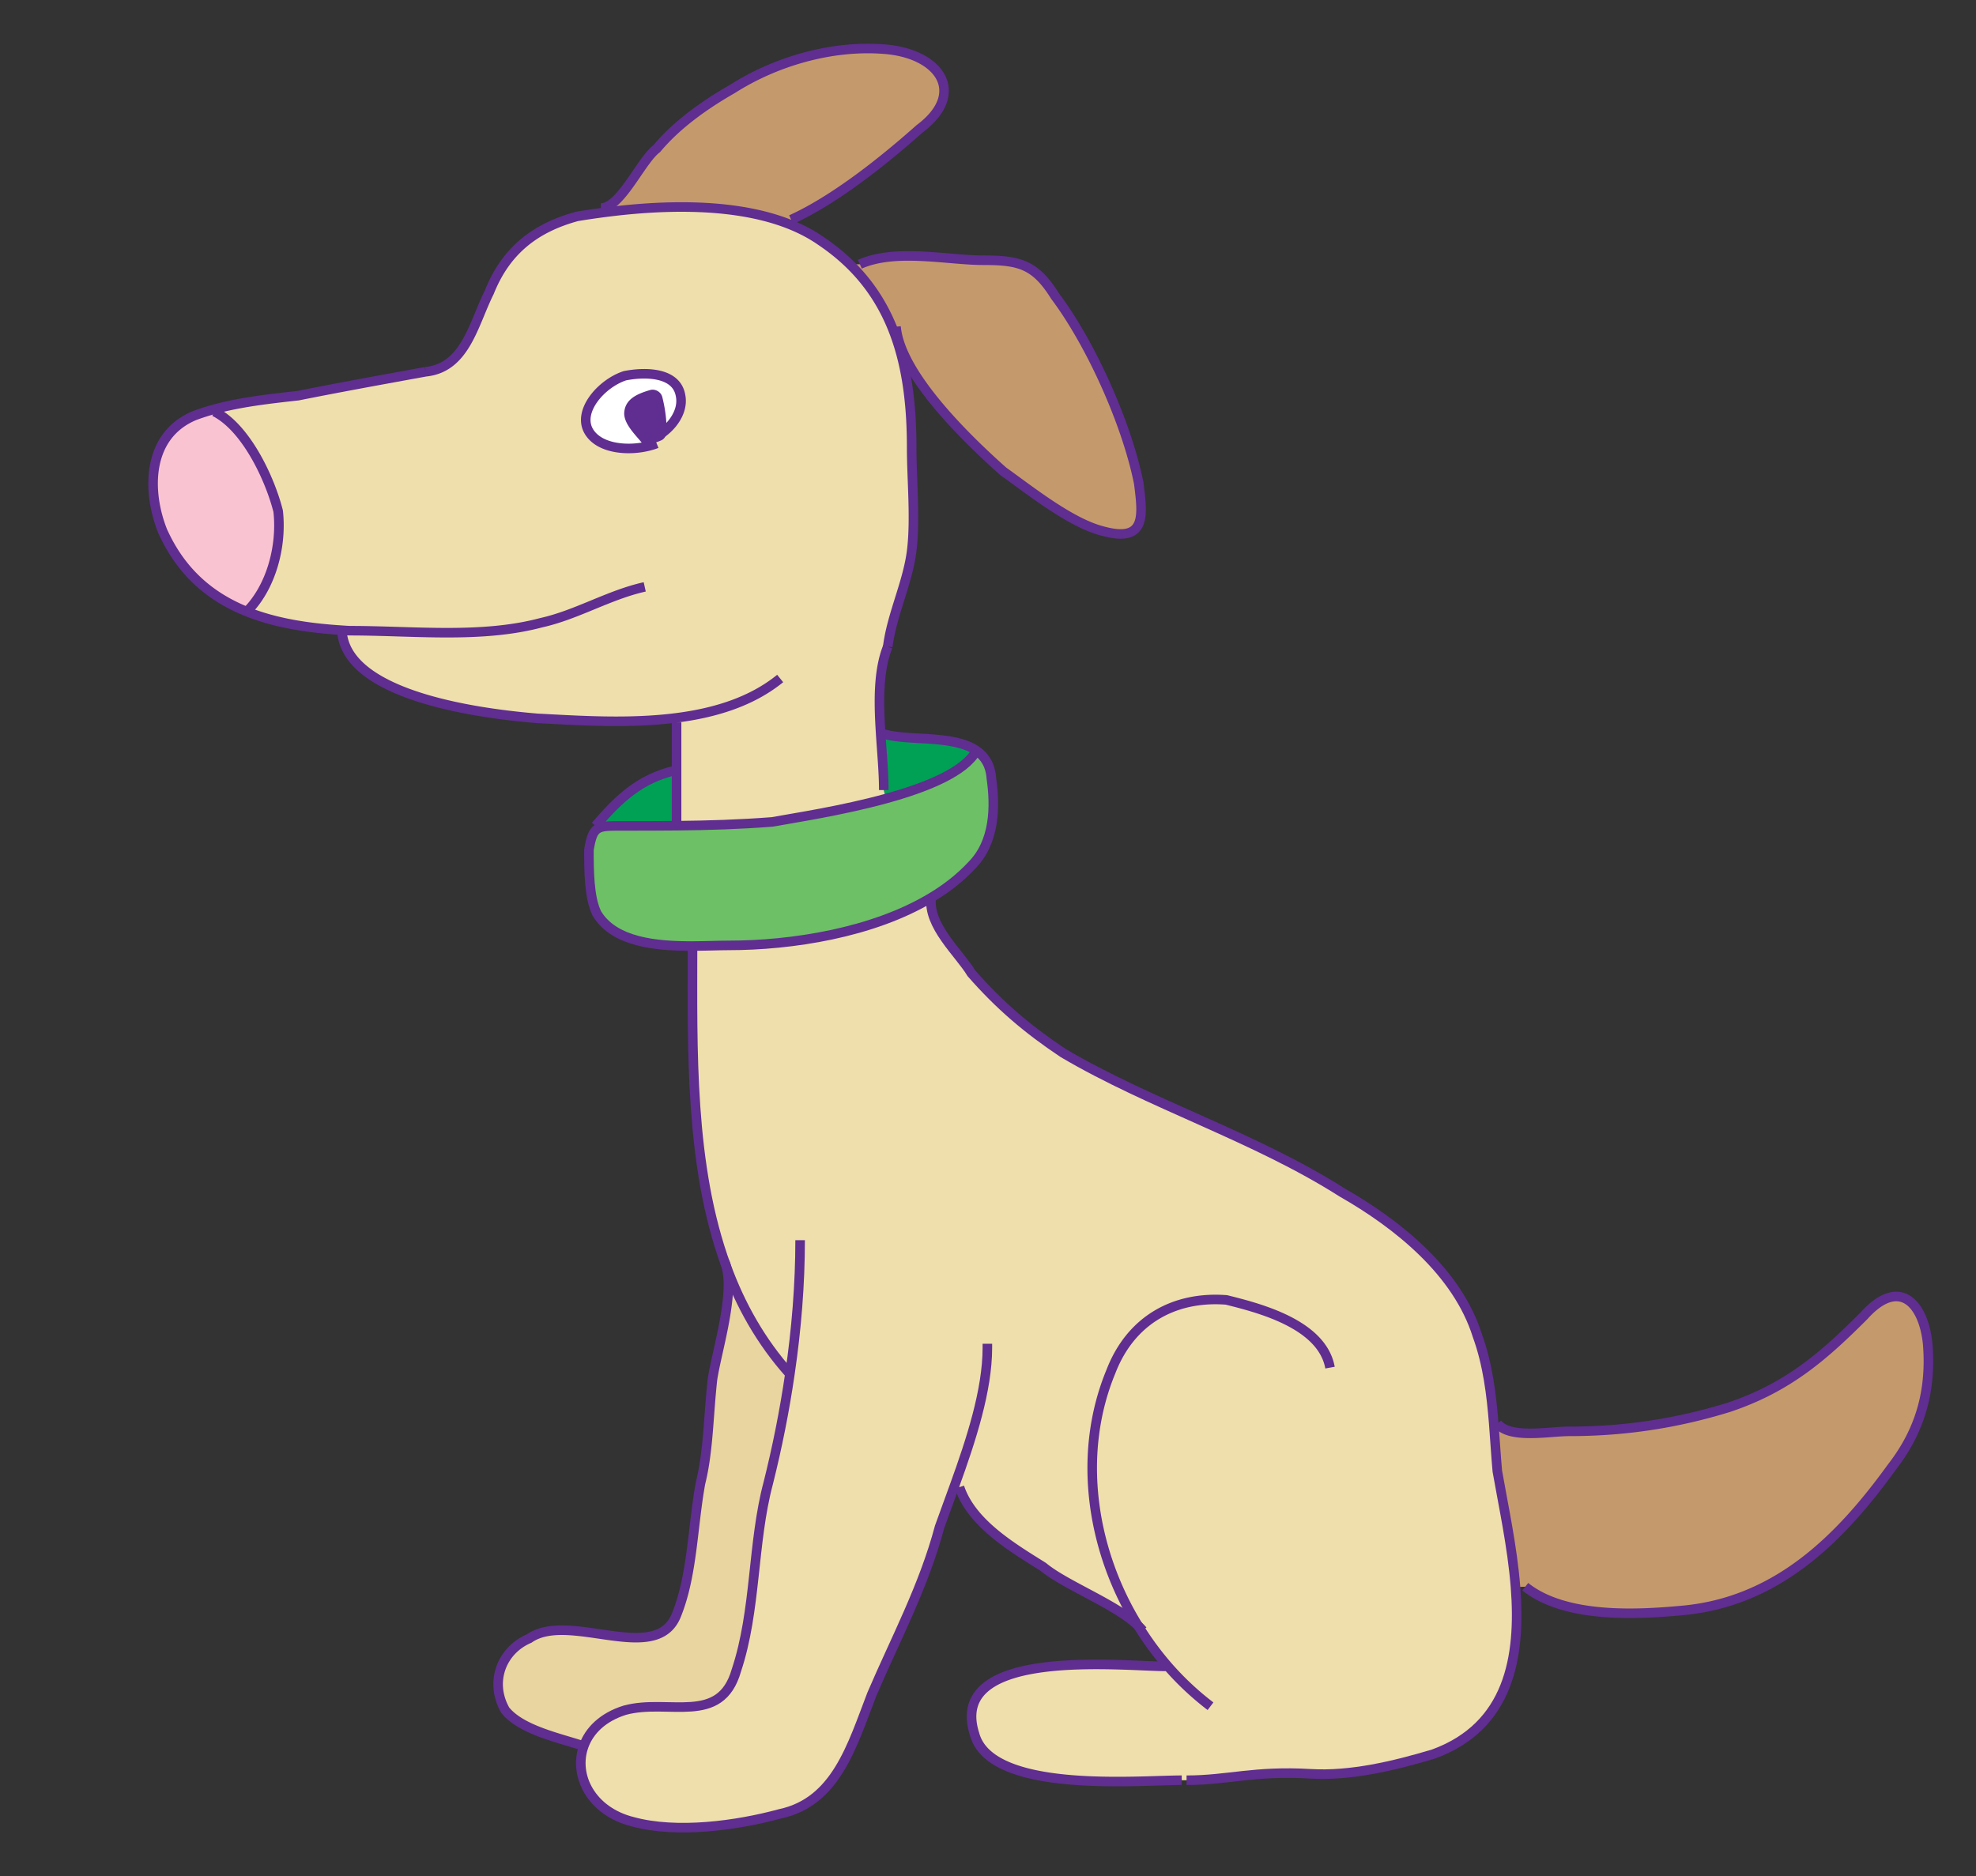 <svg xmlns="http://www.w3.org/2000/svg" viewBox="0 0 620.767 589.535"><rect x="0" y="0" width="620.767" height="589.535" fill="#333333" stroke="none"/><path d="M605.58 422.23c1.252 15.02-2.503 27.537-11.265 38.802-16.272 22.53-36.298 42.557-66.338 45.06-13.768 1.252-36.298 2.503-48.815-7.51l-3.054.1c-1.014-12.842-3.868-25.797-5.708-36.398-.438-4.856-.726-9.876-1.126-14.932l1.126-.088c3.755 5.007 16.272 2.503 22.53 2.503 17.523 0 33.795-2.503 50.067-7.51 18.775-6.258 30.04-16.272 42.557-28.788 11.25-12.51 18.76-3.75 20.02 8.77z" fill="#C49A6C"/><path d="M248.14 431.74c-9.112-10.176-15.533-21.691-20.027-33.983-11.54-31.504-10.552-68.128-10.552-100.5 4.243-.013 8.173-.2 11.265-.2 19.914 0 45.36-3.955 63.76-15.032-1.252 8.762 8.837 17.536 12.592 23.794 8.762 10.013 17.523 17.523 28.788 25.033 27.537 16.272 60.08 26.285 87.616 43.808 17.523 10.013 36.298 25.033 42.557 45.06 3.242 8.912 4.381 18.337 5.132 27.624.401 5.057.688 10.076 1.126 14.932 1.84 10.602 4.694 23.556 5.708 36.398 1.727 22.067-2.003 43.771-25.734 52.47-12.517 3.755-26.097 6.959-38.589 6.221-17.774-1.064-25.909 2.015-39.014 2.015h-1.514c-13.768 0-60.08 4.281-65.087-14.494-8.762-27.537 46.312-21.278 60.08-21.278l.375-.338a96.175 96.175 0 01-9.137-12.517c-7.21-6.822-22.805-12.629-29.777-18.437-10.013-6.258-22.53-13.768-26.285-25.033l-1.514-.551c-1.615 4.506-3.254 8.887-4.744 13.067-5.007 18.775-13.768 35.047-21.278 52.57-6.258 16.272-11.265 33.795-28.788 37.55-13.768 3.755-32.543 6.258-46.312 2.503-13.105-3.279-18.712-14.607-15.395-23.782 1.74-4.856 5.983-9.112 12.892-11.265 13.768-3.755 30.04 5.007 35.047-12.517 6.258-18.775 5.007-40.053 10.013-58.828 2.79-11.25 5.09-22.75 6.77-34.29z" fill="#EEDFAC"/><path d="M217.56 297.26c-11.227.038-24.583-1.126-30.04-10.214-2.503-5.007-2.503-13.768-2.503-20.027.626-3.755 1.252-5.632 2.666-6.571 1.402-.939 3.592-.939 7.347-.939 5.97 0 11.778 0 17.536-.063 9.926-.1 19.726-.401 30.027-1.189 7.097-1.289 21.942-3.542 35.685-7.322 12.892-3.53 24.833-8.411 28.475-15.083 2.603 1.802 4.368 4.506 4.681 8.636 1.252 8.762 1.252 20.027-6.258 27.537-3.592 3.843-7.86 7.16-12.592 10.001-18.399 11.077-43.846 15.032-63.76 15.032-3.12-.01-7.05.18-11.29.19z" fill="#6DC065"/><path d="M276.66 230.31c7.472 2.804 22.455.263 30.09 5.545-3.642 6.671-15.583 11.553-28.475 15.083l-.638-2.691c0-5.432-.588-11.64-.989-17.936h.01z" fill="#00A055"/><path d="M277.64 15.439c17.523 1.252 26.285 13.768 11.265 25.033-11.265 10.013-26.598 22.292-40.366 28.55l-2.941.551c-17.01-5.908-38.589-5.094-56.049-2.791l-.188-1.452c6.058-.876 12.091-14.957 16.935-18.6 6.258-7.51 15.02-13.768 23.782-18.775 13.78-8.761 31.31-13.768 47.58-12.516zM282.58 107.75l-.501.15c-2.991-9.362-7.785-17.686-15.058-24.795l3.104-.075c11.265-5.007 27.537-1.252 38.802-1.252s16.272 1.252 22.53 11.265c11.265 15.02 22.53 40.053 26.285 58.828 1.252 10.013 2.503 18.775-11.265 15.02-10.013-2.503-22.53-12.517-31.292-18.775-10.04-8.92-27.93-26.12-32.61-40.37z" fill="#C49A6C"/><path d="M248.14 431.74c-1.677 11.54-3.98 23.043-6.797 34.296-5.007 18.775-3.755 40.053-10.013 58.828-5.007 17.523-21.278 8.762-35.047 12.517-6.909 2.153-11.152 6.409-12.892 11.265-7.51-2.503-19.651-5.007-24.658-11.265-5.007-8.762-1.252-18.775 7.51-22.53 12.517-8.762 40.053 8.762 46.312-7.51 5.007-12.517 5.007-27.537 7.51-41.305 2.503-10.013 2.503-21.278 3.755-32.543 1.189-8.361 7.022-26.485 4.293-35.735 4.49 12.27 10.92 23.79 20.03 33.96z" fill="#E8D5A0"/><path d="M213.8 124.33c1.252 6.258-5.007 12.517-10.013 13.768l.476 1.915c-6.421 1.777-15.871 1.214-19.251-4.418-3.755-6.258 3.755-15.02 11.265-17.523 6.26-1.26 16.27-1.26 17.52 6.25z" fill="#FFF"/><path d="M212.55 258.26l.013 1.189c-5.758.063-11.565.063-17.536.063-3.755 0-5.945 0-7.347.939l-.613-.939c7.51-8.762 14.219-15.02 25.484-17.523.01 5.53.01 11.07.01 16.27z" fill="#00A055"/><path d="M212.38 225.58c-14.832 1.89-30.553.826-43.633.138-15.02-1.252-60.08-6.258-61.332-27.537l.013-.15c-10.401-.663-20.715-2.165-29.89-5.858 7.51-7.51 11.102-20.277 9.851-31.542-2.503-10.013-10.013-26.285-20.027-31.292l-.188-.701c8.386-2.291 17.436-3.304 26.473-4.306 12.517-2.503 26.285-5.007 40.053-7.51 12.517-1.252 15.02-15.02 20.027-25.033 5.007-12.517 13.768-20.027 27.537-23.782 2.616-.438 5.395-.851 8.286-1.227 17.461-2.303 39.039-3.117 56.049 2.791 4.356 1.515 8.411 3.467 12.016 5.945 3.517 2.353 6.646 4.881 9.413 7.585 7.272 7.109 12.066 15.433 15.058 24.795 3.154 9.826 4.318 20.803 4.318 32.706 0 10.013 1.252 22.53 0 32.543s-6.258 20.027-7.51 30.04c-3.029 7.585-2.854 17.461-2.24 27.124.401 6.296.989 12.504.989 17.936l.638 2.691c-13.743 3.78-28.588 6.033-35.685 7.322-10.301.789-20.102 1.089-30.027 1.189l-.013-1.189V226.966l-.2-1.38zm-8.11-85.56l-.476-1.915c5.007-1.252 11.265-7.51 10.013-13.768-1.252-7.51-11.265-7.51-17.523-6.258-7.51 2.503-15.02 11.265-11.265 17.523 3.38 5.64 12.83 6.2 19.25 4.43z" fill="#EEDFAC"/><path d="M87.387 160.63c1.252 11.265-2.341 24.032-9.851 31.542-11.077-4.443-20.502-12.079-26.448-25.284-5.007-12.517-5.007-30.04 10.013-36.298a70.429 70.429 0 016.071-1.953l.188.701c10.013 5.01 17.523 21.28 20.027 31.29z" fill="#F9C3D2"/><g stroke="#602D91" stroke-width="3" stroke-miterlimit="10" fill="none"><path d="M133.7 116.82c-13.768 2.503-27.537 5.007-40.053 7.51-9.037 1.001-18.087 2.015-26.473 4.306a69.85 69.85 0 00-6.071 1.953c-15.02 6.258-15.02 23.782-10.013 36.298 5.945 13.205 15.37 20.84 26.448 25.284 9.175 3.692 19.488 5.194 29.89 5.858a79.99 79.99 0 002.491.15c20.027 0 41.305 2.503 60.08-2.503 11.265-2.503 21.278-8.762 32.543-11.265M107.41 198.18c1.252 21.278 46.312 26.285 61.332 27.537 13.08.688 28.801 1.752 43.633-.138 12.154-1.54 23.707-5.057 32.718-12.379M133.7 116.82c12.517-1.252 15.02-15.02 20.027-25.033 5.007-12.517 13.768-20.027 27.537-23.782 2.616-.438 5.395-.851 8.286-1.227 17.461-2.303 39.039-3.117 56.049 2.791 4.356 1.515 8.411 3.467 12.016 5.945 3.517 2.353 6.646 4.881 9.413 7.585 7.272 7.109 12.066 15.433 15.058 24.795 3.154 9.826 4.318 20.803 4.318 32.706 0 10.013 1.252 22.53 0 32.543s-6.258 20.027-7.51 30.04"/><path d="M270.13 83.028c11.265-5.007 27.537-1.252 38.802-1.252s16.272 1.252 22.53 11.265c11.265 15.02 22.53 40.053 26.285 58.828 1.252 10.013 2.503 18.775-11.265 15.02-10.013-2.503-22.53-12.517-31.292-18.775-10.038-8.912-27.925-26.11-32.606-40.366-.576-1.752-.951-3.467-1.089-5.107M188.77 65.368c.2 0 .388-.013.588-.038 6.058-.876 12.091-14.957 16.935-18.6 6.258-7.51 15.02-13.768 23.782-18.775 13.768-8.762 31.292-13.768 47.563-12.517 17.523 1.252 26.285 13.768 11.265 25.033-11.265 10.013-26.598 22.292-40.366 28.55M67.36 129.34c10.013 5.007 17.523 21.278 20.027 31.292 1.252 11.265-2.341 24.032-9.851 31.542M203.79 138.1c5.007-1.252 11.265-7.51 10.013-13.768-1.252-7.51-11.265-7.51-17.523-6.258-7.51 2.503-15.02 11.265-11.265 17.523 3.379 5.632 12.83 6.196 19.251 4.418a16.865 16.865 0 002.028-.663M278.89 203.19c-3.029 7.585-2.854 17.461-2.24 27.124.401 6.296.989 12.504.989 17.936M212.55 226.97V258.262"/><path d="M306.75 235.86c-3.642 6.671-15.583 11.553-28.475 15.083-13.743 3.78-28.588 6.033-35.685 7.322-10.301.789-20.102 1.089-30.027 1.189-5.758.063-11.565.063-17.536.063-3.755 0-5.945 0-7.347.939-1.414.939-2.04 2.816-2.666 6.571 0 6.258 0 15.02 2.503 20.027 5.457 9.087 18.813 10.251 30.04 10.214 4.243-.013 8.173-.2 11.265-.2 19.914 0 45.36-3.955 63.76-15.032 4.731-2.841 8.999-6.158 12.592-10.001 7.51-7.51 7.51-18.775 6.258-27.537-.31-4.13-2.07-6.83-4.68-8.63-7.635-5.282-22.618-2.741-30.09-5.545M187.07 259.51c7.51-8.762 14.219-15.02 25.484-17.523"/><path d="M292.58 282.03c-1.252 8.762 8.837 17.536 12.592 23.794 8.762 10.013 17.523 17.523 28.788 25.033 27.537 16.272 60.08 26.285 87.616 43.808 17.523 10.013 36.298 25.033 42.557 45.06 3.242 8.912 4.381 18.337 5.132 27.624.401 5.057.688 10.076 1.126 14.932 1.84 10.602 4.694 23.556 5.708 36.398 1.727 22.067-2.003 43.771-25.734 52.47-12.517 3.755-26.097 6.959-38.589 6.221-17.774-1.064-25.909 2.015-39.014 2.015M217.56 297.06v.2c0 32.368-.989 68.992 10.552 100.5 4.493 12.291 10.915 23.807 20.027 33.983l.013.013"/><path d="M251.36 389.69c0 13.781-1.139 27.937-3.217 42.056-1.677 11.54-3.98 23.043-6.797 34.296-5.007 18.775-3.755 40.053-10.013 58.828-5.007 17.523-21.278 8.762-35.047 12.517-6.909 2.153-11.152 6.409-12.892 11.265-3.317 9.175 2.291 20.502 15.395 23.782 13.768 3.755 32.543 1.252 46.312-2.503 17.523-3.755 22.53-21.278 28.788-37.55 7.51-17.523 16.272-33.795 21.278-52.57 1.489-4.181 3.129-8.561 4.744-13.067 5.194-14.382 10.276-29.915 10.276-43.258v-1.252"/><path d="M227.66 396.5c.175.401.325.814.451 1.264 2.729 9.25-3.104 27.374-4.293 35.735-1.252 11.265-1.252 22.53-3.755 32.543-2.503 13.768-2.503 28.788-7.51 41.305-6.258 16.272-33.795-1.252-46.312 7.51-8.762 3.755-12.517 13.768-7.51 22.53 5.007 6.258 17.148 8.762 24.658 11.265M417.83 429.74c-2.503-13.768-22.53-18.775-32.543-21.278-16.272-1.252-30.04 6.258-36.298 22.53-10.652 25.759-6.196 55.924 8.499 79.769a96.268 96.268 0 009.137 12.517 90.88 90.88 0 0013.656 12.855M366.24 523.61c-13.768 0-68.842-6.258-60.08 21.278 5.007 18.775 51.318 14.494 65.087 14.494"/><path d="M359 512.35a16.464 16.464 0 00-1.514-1.59c-7.21-6.822-22.805-12.629-29.777-18.437-10.013-6.258-22.53-13.768-26.285-25.033M470.4 447.26c3.755 5.007 16.272 2.503 22.53 2.503 17.523 0 33.795-2.503 50.067-7.51 18.775-6.258 30.04-16.272 42.557-28.788 11.265-12.517 18.775-3.755 20.027 8.762 1.252 15.02-2.503 27.537-11.265 38.802-16.272 22.53-36.298 42.557-66.338 45.06-13.768 1.252-36.298 2.503-48.815-7.51"/></g><path d="M208.06 124.75c-.41-1.629-2.244-2.661-3.85-2.185-3.657 1.085-7.733 2.63-8.095 6.96-.296 3.524 3.486 7.071 5.464 9.536 1.067 1.334 3.319 1.107 4.424 0 .016-.016.026-.035.04-.051a13.241 13.241 0 001.829-.713c.973-.457 1.55-1.674 1.55-2.7 0-3.79-.45-7.18-1.36-10.85z" fill="#602D91"/></svg>